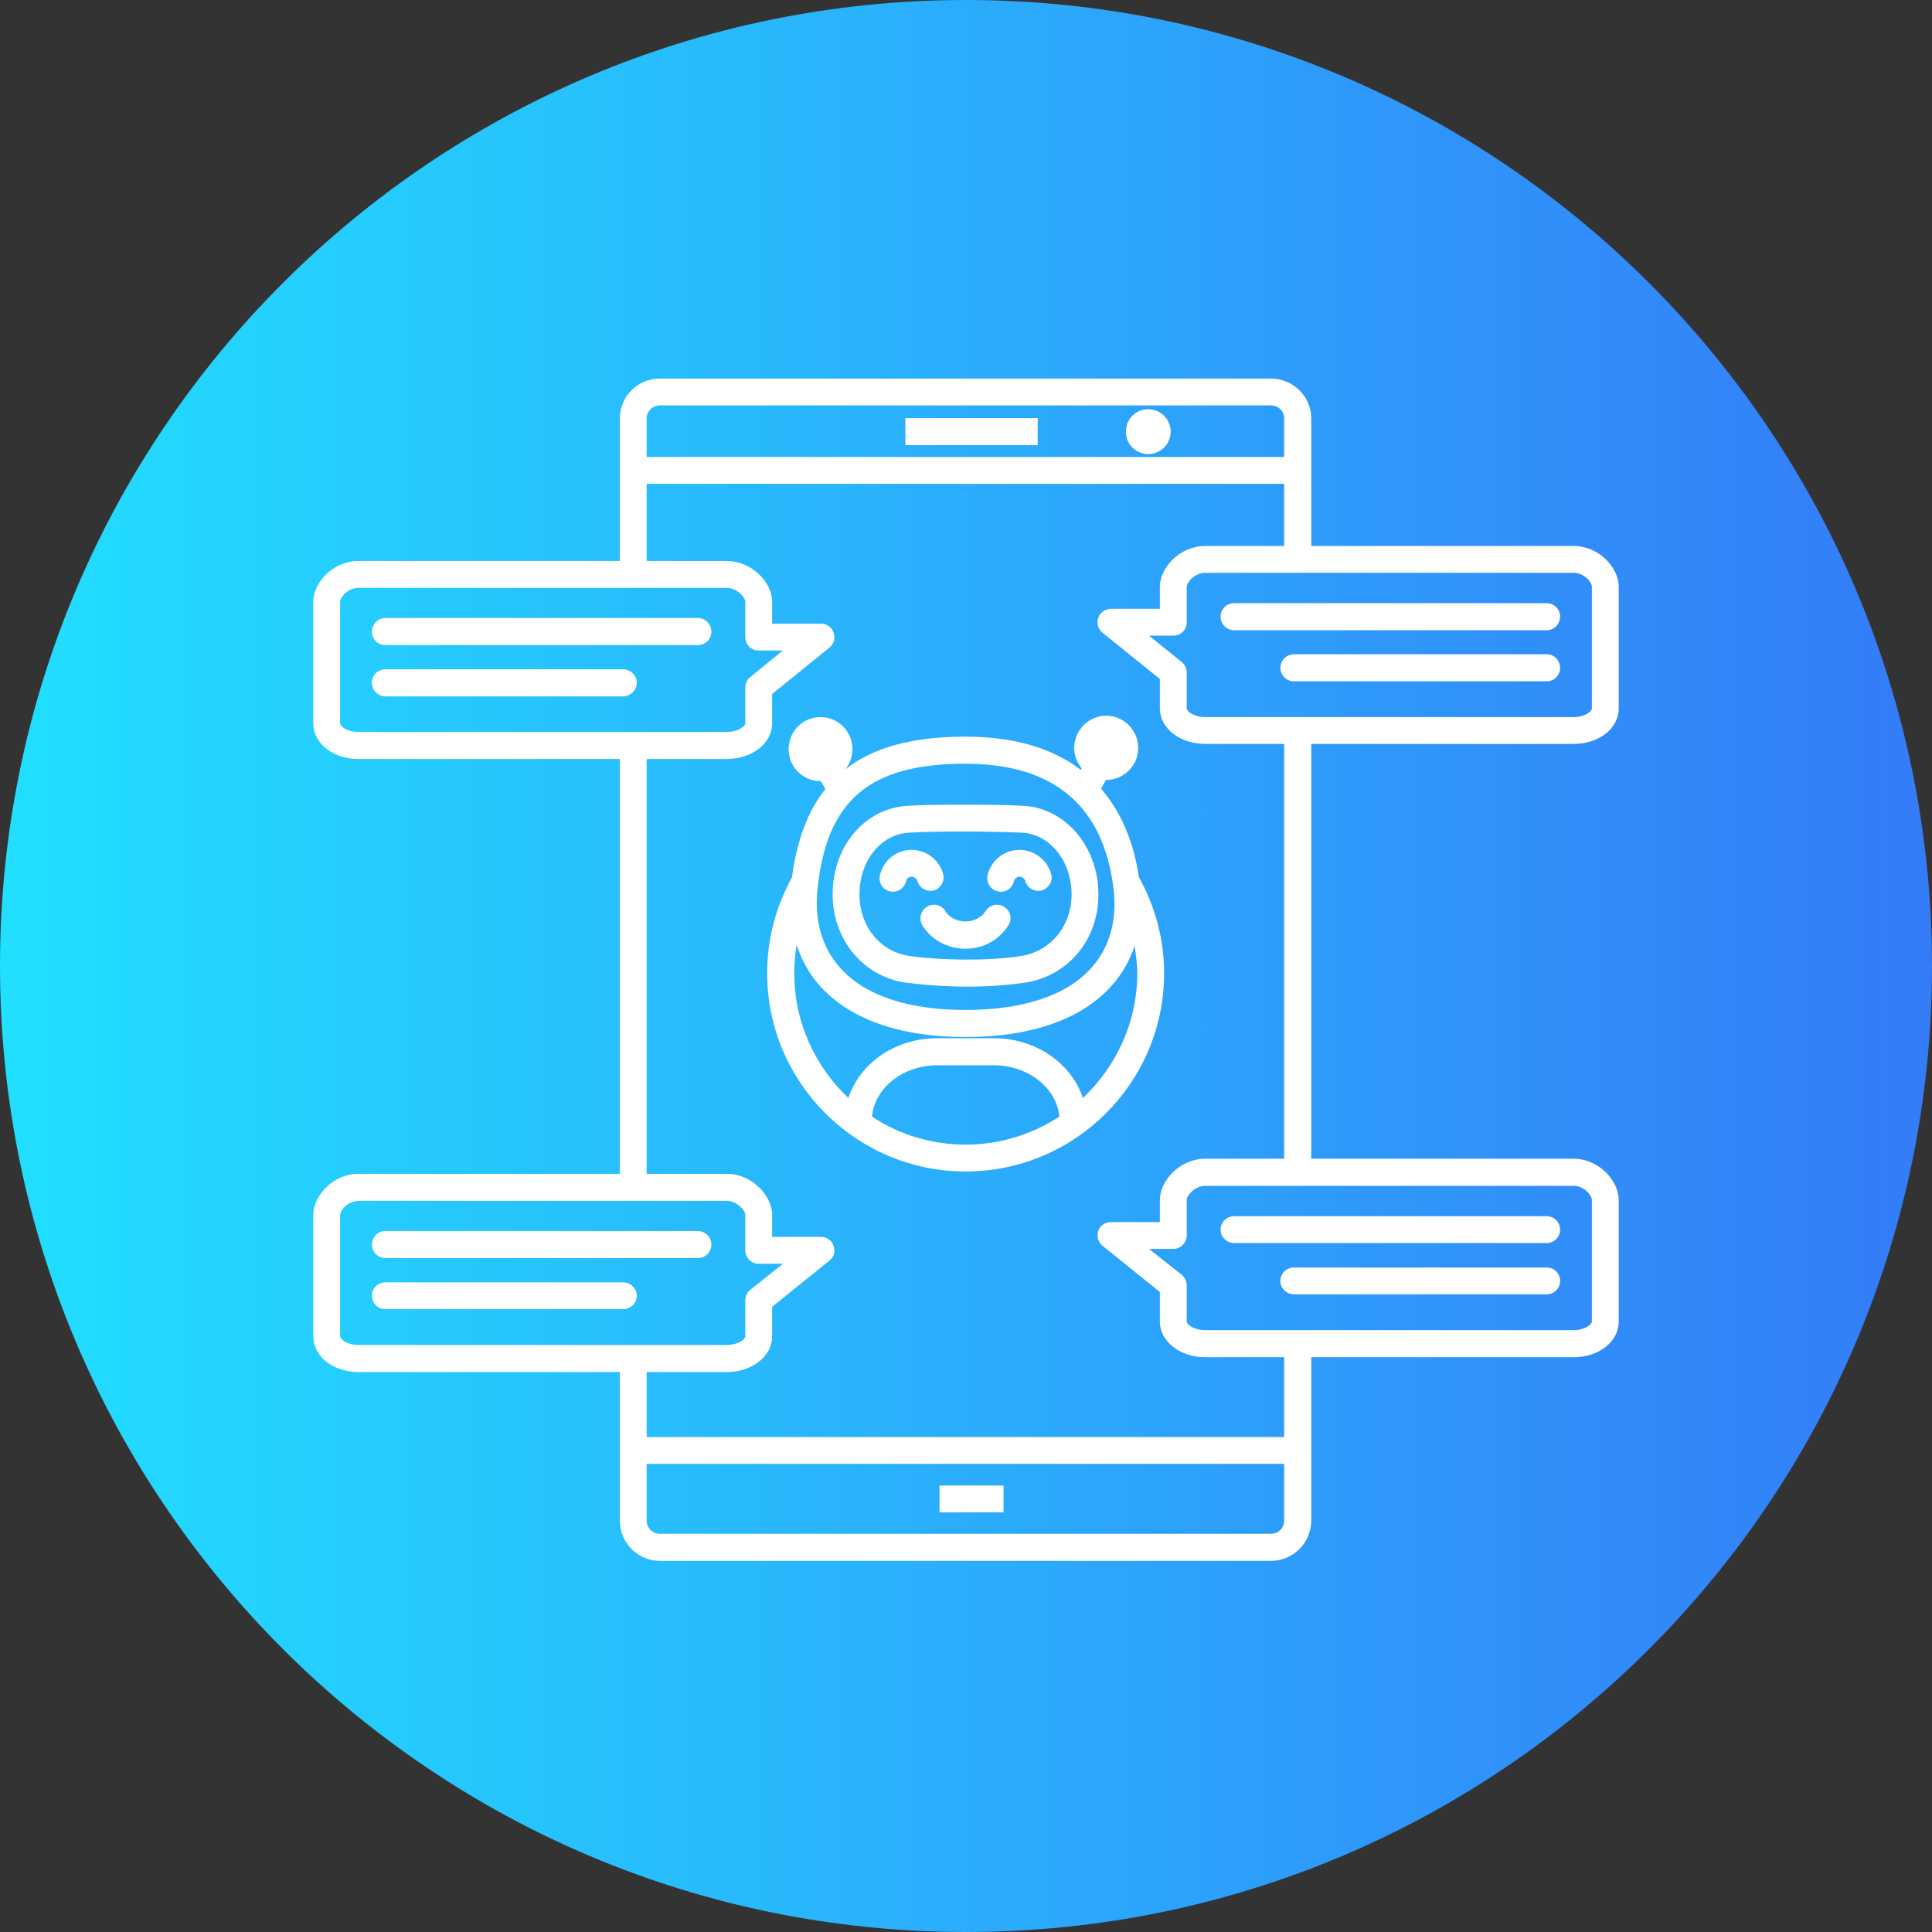 <svg width="120" height="120" viewBox="0 0 120 120" fill="none" xmlns="http://www.w3.org/2000/svg">
<rect x="0" y="0" width="120" height="120" fill="#333333" stroke="none"/>
<path fill-rule="evenodd" clip-rule="evenodd" d="M60 120C93.137 120 120 93.137 120 60C120 26.863 93.137 0 60 0C26.863 0 0 26.863 0 60C0 93.137 26.863 120 60 120Z" fill="url(#paint0_linear)"/>
<path fill-rule="evenodd" clip-rule="evenodd" d="M40.984 23.514C39.609 23.514 38.498 24.625 38.498 25.985V34.846H22.267C20.673 34.846 19.459 36.191 19.459 37.376V44.935C19.459 46.163 20.673 47.143 22.267 47.143H38.498V72.908H22.267C20.673 72.908 19.459 74.282 19.459 75.452V82.997C19.459 84.24 20.673 85.22 22.267 85.22H38.498V94.447C38.498 95.821 39.609 96.947 40.984 96.947H78.943C80.318 96.947 81.444 95.821 81.444 94.447V84.299H97.733C99.327 84.299 100.541 83.319 100.541 82.091V74.531C100.541 73.347 99.327 71.972 97.733 71.972H81.444V46.207H97.733C99.327 46.207 100.541 45.242 100.541 43.999V36.44C100.541 35.27 99.327 33.91 97.733 33.91H81.444V25.985C81.444 24.625 80.318 23.514 78.943 23.514H40.984ZM40.165 25.985C40.165 25.546 40.53 25.18 40.984 25.18H78.943C79.411 25.18 79.762 25.546 79.762 25.985V28.383H40.165V25.985ZM40.165 30.05H79.762V33.91H74.864C73.27 33.91 72.041 35.27 72.041 36.44V37.814H69C68.664 37.814 68.328 38.033 68.21 38.37C68.108 38.706 68.196 39.072 68.488 39.306L72.041 42.172V43.999C72.041 45.242 73.299 46.207 74.864 46.207H79.762V71.972H74.864C73.27 71.972 72.041 73.347 72.041 74.531V75.906H69C68.664 75.906 68.328 76.11 68.21 76.447C68.108 76.783 68.196 77.148 68.488 77.382L72.041 80.248V82.091C72.041 83.319 73.299 84.299 74.864 84.299H79.762V89.256H40.165V85.22H45.136C46.716 85.22 47.959 84.24 47.959 82.997V81.169L51.512 78.303C51.804 78.084 51.892 77.719 51.775 77.382C51.673 77.046 51.351 76.827 51 76.827H47.959V75.452C47.959 74.282 46.716 72.908 45.136 72.908H40.165V47.143H45.136C46.716 47.143 47.959 46.164 47.959 44.935V43.108L51.512 40.227C51.804 39.993 51.892 39.627 51.775 39.306C51.673 38.955 51.351 38.735 51 38.735H47.959V37.376C47.959 36.191 46.716 34.846 45.136 34.846H40.165V30.05ZM73.709 43.999V41.762C73.709 41.514 73.591 41.28 73.401 41.119L71.369 39.481H72.89C73.343 39.481 73.709 39.116 73.709 38.648V36.44C73.709 36.176 74.206 35.577 74.864 35.577H97.733C98.406 35.577 98.874 36.176 98.874 36.44V43.999C98.874 44.19 98.435 44.541 97.733 44.541H74.864C74.162 44.541 73.709 44.19 73.709 43.999ZM21.126 44.935V37.376C21.126 37.112 21.594 36.513 22.267 36.513H45.136C45.794 36.513 46.291 37.112 46.291 37.376V39.569C46.291 40.037 46.657 40.402 47.11 40.402H48.631L46.599 42.055C46.394 42.215 46.291 42.45 46.291 42.698V44.935C46.291 45.111 45.838 45.462 45.136 45.462H22.267C21.55 45.462 21.126 45.111 21.126 44.935ZM73.709 82.091V79.853C73.709 79.59 73.591 79.342 73.401 79.181L71.369 77.572H72.89C73.343 77.572 73.709 77.178 73.709 76.724V74.531C73.709 74.253 74.206 73.654 74.864 73.654H97.733C98.406 73.654 98.874 74.253 98.874 74.531V82.091C98.874 82.266 98.435 82.617 97.733 82.617H74.864C74.162 82.617 73.709 82.266 73.709 82.091ZM21.126 82.997V75.452C21.126 75.204 21.594 74.59 22.267 74.59H45.136C45.794 74.59 46.291 75.204 46.291 75.452V77.645C46.291 78.113 46.657 78.494 47.11 78.494H48.631L46.599 80.117C46.394 80.278 46.291 80.511 46.291 80.775V82.997C46.291 83.187 45.838 83.538 45.136 83.538H22.267C21.55 83.538 21.126 83.187 21.126 82.997ZM40.165 94.447V90.923H79.762V94.447C79.762 94.9 79.411 95.266 78.943 95.266H40.984C40.53 95.266 40.165 94.9 40.165 94.447ZM71.047 25.444C70.96 25.473 70.872 25.488 70.784 25.517C70.696 25.561 70.623 25.605 70.535 25.648C70.477 25.707 70.404 25.765 70.331 25.824C70.272 25.897 70.214 25.955 70.155 26.029C70.126 26.116 70.067 26.189 70.024 26.277C69.994 26.365 69.98 26.453 69.965 26.54C69.936 26.628 69.936 26.716 69.936 26.818C69.936 26.906 69.936 26.994 69.965 27.081C69.98 27.184 69.994 27.257 70.024 27.345C70.067 27.432 70.126 27.505 70.155 27.593C70.214 27.652 70.272 27.725 70.331 27.798C70.404 27.856 70.477 27.915 70.535 27.973C70.623 28.017 70.696 28.061 70.784 28.09C70.872 28.134 70.96 28.163 71.047 28.178C71.15 28.193 71.223 28.207 71.325 28.207C71.413 28.207 71.501 28.193 71.574 28.178C71.691 28.163 71.778 28.134 71.851 28.09C71.954 28.061 72.012 28.017 72.085 27.973C72.173 27.915 72.232 27.856 72.305 27.798C72.363 27.725 72.422 27.652 72.48 27.593C72.524 27.505 72.568 27.432 72.597 27.345C72.641 27.257 72.67 27.184 72.685 27.081C72.7 26.994 72.714 26.906 72.714 26.818C72.714 26.716 72.7 26.628 72.685 26.54C72.67 26.453 72.641 26.365 72.597 26.277C72.568 26.189 72.524 26.116 72.48 26.029C72.422 25.955 72.363 25.897 72.305 25.824C72.232 25.765 72.173 25.707 72.085 25.648C72.012 25.605 71.954 25.561 71.851 25.517C71.778 25.488 71.691 25.473 71.574 25.444C71.486 25.429 71.413 25.414 71.325 25.414C71.223 25.414 71.135 25.429 71.047 25.444ZM56.235 27.652H64.453V25.97H56.235V27.652ZM76.662 37.463C76.18 37.463 75.814 37.843 75.814 38.297C75.814 38.765 76.18 39.145 76.662 39.145H96.066C96.534 39.145 96.9 38.765 96.9 38.297C96.9 37.843 96.534 37.463 96.066 37.463H76.662ZM23.948 38.384C23.466 38.384 23.1 38.779 23.1 39.233C23.1 39.7 23.466 40.066 23.948 40.066H43.338C43.806 40.066 44.186 39.7 44.186 39.233C44.186 38.779 43.806 38.384 43.338 38.384H23.948ZM80.376 40.636C79.908 40.636 79.528 41.017 79.528 41.484C79.528 41.938 79.908 42.318 80.376 42.318H96.066C96.534 42.318 96.9 41.938 96.9 41.484C96.9 41.017 96.534 40.636 96.066 40.636H80.376ZM23.948 41.572C23.466 41.572 23.1 41.938 23.1 42.406C23.1 42.873 23.466 43.254 23.948 43.254H38.688C39.156 43.254 39.551 42.873 39.551 42.406C39.551 41.938 39.156 41.572 38.688 41.572H23.948ZM66.719 46.456C66.719 46.938 66.909 47.377 67.187 47.728L67.128 47.816C65.505 46.573 63.195 45.754 59.964 45.754C56.703 45.754 54.246 46.412 52.506 47.787C52.769 47.45 52.945 47.012 52.945 46.529C52.945 45.432 52.067 44.541 50.971 44.541C49.859 44.541 48.982 45.432 48.982 46.529C48.982 47.626 49.859 48.518 50.971 48.518H50.985L51.263 49.015C50.166 50.375 49.494 52.217 49.187 54.513C48.207 56.282 47.651 58.285 47.651 60.45C47.651 67.234 53.179 72.762 59.978 72.762C66.778 72.762 72.305 67.234 72.305 60.45C72.305 58.271 71.72 56.253 70.74 54.484C70.462 52.597 69.79 50.609 68.386 48.986L68.693 48.445H68.708C69.804 48.445 70.696 47.553 70.696 46.456C70.696 45.359 69.804 44.453 68.708 44.453C67.626 44.453 66.719 45.359 66.719 46.456ZM52.199 60.128C51.058 58.87 50.561 57.16 50.781 55.171C51.365 49.673 54.041 47.436 59.964 47.436C65.447 47.436 68.532 50.038 69.161 55.186C69.395 57.13 68.942 58.827 67.801 60.099C66.28 61.824 63.561 62.731 59.964 62.731C56.425 62.731 53.72 61.839 52.199 60.128ZM49.333 60.45C49.333 59.85 49.377 59.28 49.479 58.695C49.801 59.645 50.269 60.508 50.941 61.254C52.813 63.316 55.913 64.412 59.964 64.412C64.072 64.412 67.201 63.301 69.059 61.21C69.702 60.493 70.17 59.645 70.477 58.753C70.55 59.309 70.638 59.865 70.638 60.45C70.638 63.506 69.322 66.255 67.26 68.2C66.558 66.065 64.35 64.485 61.733 64.485H58.223C55.591 64.485 53.398 66.05 52.696 68.2C50.634 66.255 49.333 63.506 49.333 60.45ZM54.158 69.355C54.334 67.571 56.074 66.167 58.223 66.167H61.733C63.853 66.167 65.637 67.571 65.798 69.355C64.116 70.451 62.113 71.095 59.978 71.095C57.814 71.095 55.811 70.451 54.158 69.355ZM56.352 50.053C53.691 50.214 51.716 52.583 51.716 55.551C51.716 58.373 53.632 60.669 56.279 61.035C57.288 61.166 58.677 61.283 60.11 61.283C61.323 61.283 62.566 61.195 63.663 61.035C66.353 60.625 68.225 58.373 68.225 55.551C68.225 52.597 66.178 50.199 63.59 50.053C62.625 49.995 61.177 49.98 59.744 49.98C58.487 49.98 57.229 49.995 56.352 50.053ZM56.513 59.382C54.67 59.119 53.383 57.554 53.383 55.551C53.383 53.475 54.699 51.822 56.44 51.72C57.302 51.662 58.56 51.647 59.803 51.647C61.177 51.647 62.596 51.676 63.487 51.72C65.213 51.808 66.558 53.489 66.558 55.551C66.558 57.511 65.271 59.09 63.414 59.382C62.391 59.543 61.236 59.602 60.11 59.602C58.764 59.602 57.463 59.514 56.513 59.382ZM61.338 54.352C61.25 54.82 61.513 55.259 61.967 55.361C62.025 55.376 62.113 55.39 62.157 55.39C62.552 55.39 62.903 55.112 62.976 54.732C63.02 54.571 63.166 54.454 63.327 54.454C63.487 54.454 63.634 54.571 63.678 54.718C63.809 55.171 64.277 55.419 64.716 55.303C65.154 55.171 65.418 54.703 65.286 54.264C65.023 53.402 64.233 52.788 63.327 52.788C62.376 52.788 61.572 53.431 61.338 54.352ZM54.656 54.352C54.539 54.82 54.831 55.259 55.255 55.361C55.343 55.376 55.401 55.39 55.46 55.39C55.84 55.39 56.191 55.112 56.279 54.732C56.308 54.571 56.44 54.454 56.615 54.454C56.79 54.454 56.937 54.571 56.98 54.718C57.112 55.171 57.565 55.419 58.019 55.303C58.443 55.171 58.706 54.703 58.574 54.264C58.326 53.402 57.536 52.788 56.615 52.788C55.679 52.788 54.875 53.431 54.656 54.352ZM57.58 56.312C57.185 56.56 57.054 57.072 57.288 57.467C57.829 58.359 58.852 58.929 59.964 58.929C61.089 58.929 62.113 58.359 62.639 57.452C62.888 57.072 62.756 56.545 62.347 56.312C61.952 56.078 61.44 56.209 61.206 56.604C60.972 56.984 60.49 57.233 59.964 57.233C59.452 57.233 58.94 56.984 58.721 56.589C58.56 56.326 58.282 56.194 58.019 56.194C57.858 56.194 57.712 56.238 57.58 56.312ZM76.662 75.54C76.18 75.54 75.814 75.906 75.814 76.388C75.814 76.827 76.18 77.207 76.662 77.207H96.066C96.534 77.207 96.9 76.827 96.9 76.388C96.9 75.906 96.534 75.54 96.066 75.54H76.662ZM23.948 76.461C23.466 76.461 23.1 76.841 23.1 77.309C23.1 77.763 23.466 78.143 23.948 78.143H43.338C43.806 78.143 44.186 77.763 44.186 77.309C44.186 76.841 43.806 76.461 43.338 76.461H23.948ZM80.376 78.728C79.908 78.728 79.528 79.093 79.528 79.561C79.528 80.014 79.908 80.394 80.376 80.394H96.066C96.534 80.394 96.9 80.014 96.9 79.561C96.9 79.093 96.534 78.728 96.066 78.728H80.376ZM23.948 79.649C23.466 79.649 23.1 80.014 23.1 80.482C23.1 80.95 23.466 81.316 23.948 81.316H38.688C39.156 81.316 39.551 80.95 39.551 80.482C39.551 80.014 39.156 79.649 38.688 79.649H23.948ZM58.355 93.935H62.332V92.268H58.355V93.935Z" fill="white"/>
<defs>
<linearGradient id="paint0_linear" x1="120" y1="0" x2="0" y2="0" gradientUnits="userSpaceOnUse">
<stop stop-color="#347BF8"/>
<stop offset="1" stop-color="#21DFFF"/>
</linearGradient>
</defs>
</svg>

